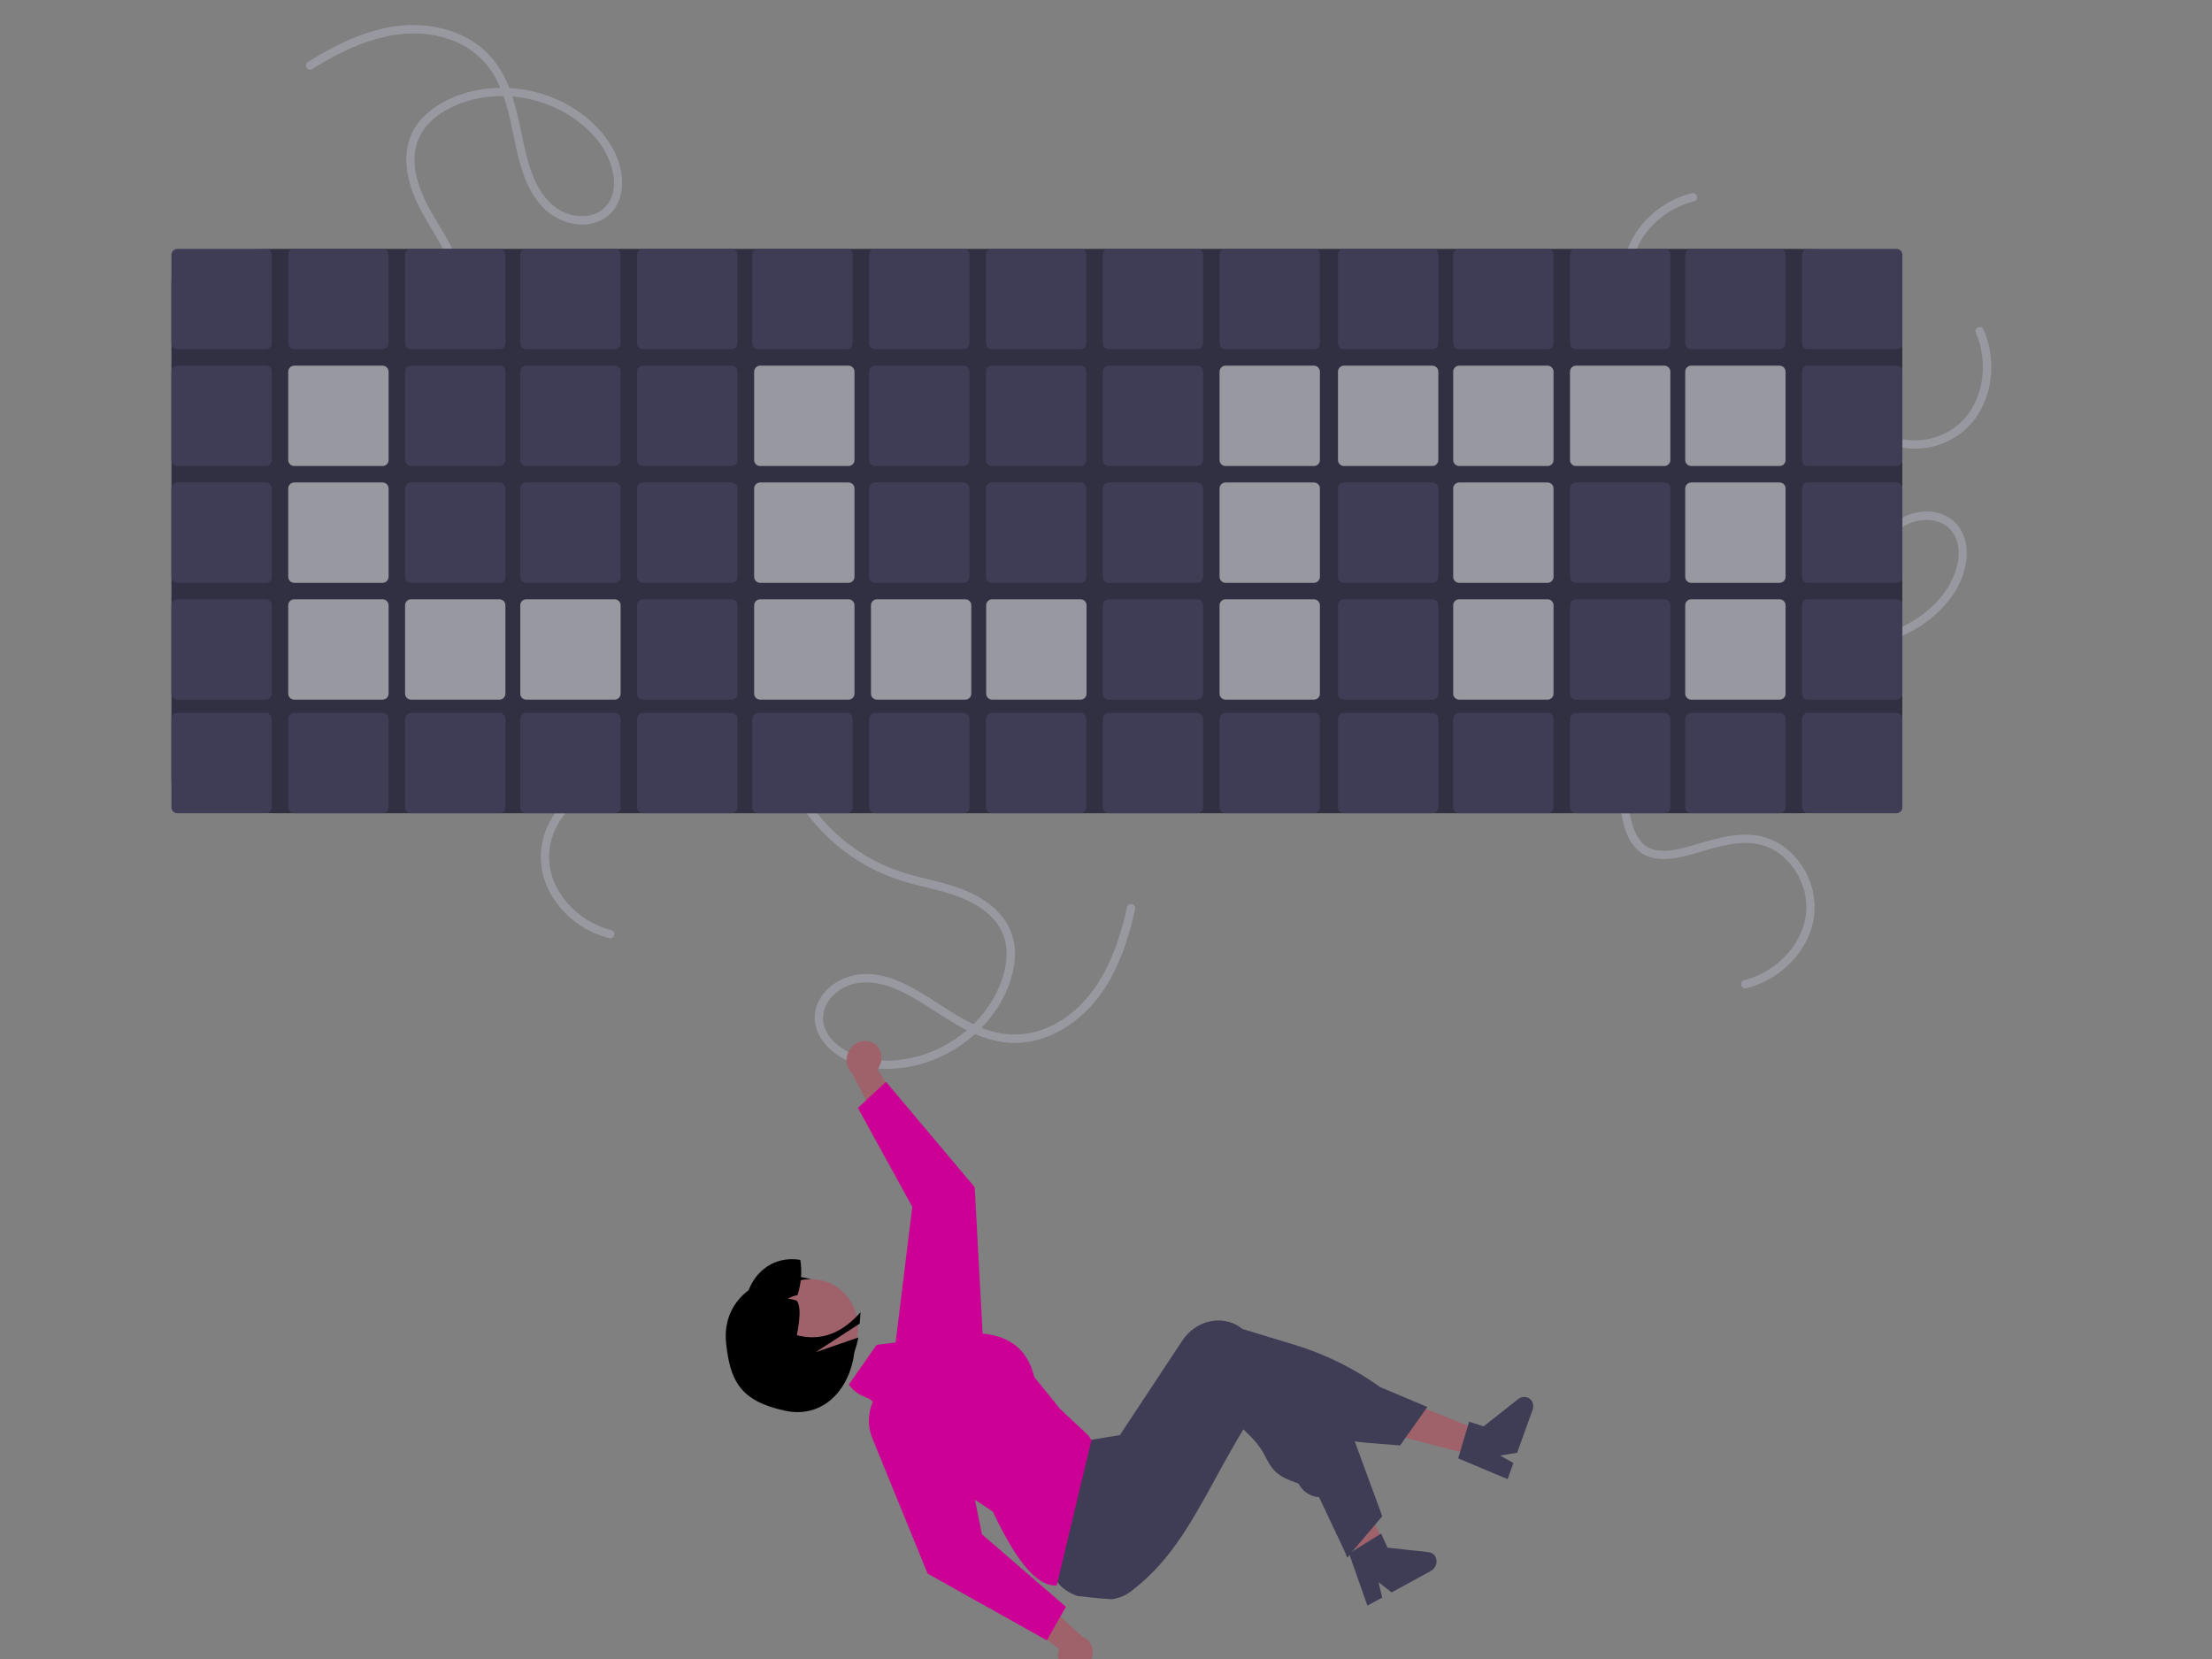 <svg width="1600" height="1200" viewBox="0 0 1600 1200" fill="none" xmlns="http://www.w3.org/2000/svg">
<rect x="0" y="0" width="1600" height="1200" fill="#808080" stroke="none"/>
<g clip-path="url(#clip0_1397_848)">
<path d="M558.475 438.191C582.625 423.461 618.598 426.073 634.507 451.625C641.668 463.125 644.254 477.648 640.198 490.706C635.482 505.873 621.709 514.98 608.608 522.445C601.497 526.498 594.115 530.227 587.427 534.971C580.502 539.884 573.851 546.342 571.962 554.946C570.259 562.695 572.72 570.468 576.406 577.265C580.558 584.619 585.53 591.48 591.227 597.715C602.824 610.775 616.833 621.475 632.484 629.226C640.281 633.048 648.414 636.14 656.78 638.464C665.665 640.961 674.71 642.846 683.583 645.394C698.393 649.655 714.085 656.582 722.636 670.135C730.942 683.304 728.698 699.522 722.972 713.254C712.4 738.611 688.907 757.695 662.475 764.467C649.794 767.715 635.814 768.377 623.159 764.643C612.118 761.386 599.759 754.051 596.229 742.353C592.291 729.298 601.802 717.501 613.563 712.916C628.573 707.069 644.864 712.988 658.207 720.339C673.386 728.7 687.087 739.59 702.885 746.858C710.534 750.515 718.716 752.929 727.124 754.01C734.593 754.829 742.147 754.29 749.423 752.417C763.874 748.768 777.036 740.391 787.334 729.724C799.723 716.901 807.999 700.684 813.785 683.96C816.719 675.307 819.152 666.492 821.073 657.56C821.906 653.803 816.103 652.265 815.265 656.048C807.841 689.548 793.904 725.195 761.445 741.538C747.857 748.57 732.098 750.156 717.381 745.973C700.291 741.059 685.669 730.169 670.795 720.844C656.651 711.977 640.46 703.386 623.218 704.65C609.074 705.686 594.389 714.711 590.305 728.876C586.366 742.537 594.351 755.23 605.299 762.796C616.785 770.736 630.98 773.539 644.755 773.057C673.407 772.056 700.767 756.999 717.861 734.157C726.768 722.255 733.165 707.588 734.067 692.638C734.638 684.593 732.943 676.55 729.173 669.42C725.363 662.399 719.578 656.686 713.1 652.107C698.383 641.701 680.369 638.416 663.267 633.985C654.473 631.822 645.901 628.838 637.665 625.073C629.725 621.326 622.175 616.802 615.126 611.567C608.142 606.355 601.702 600.451 595.905 593.945C590.137 587.721 585.169 580.8 581.116 573.344C577.628 566.615 575.77 558.79 579.483 551.731C583.508 544.077 591.323 539.256 598.554 535.019C612.84 526.649 628.636 519.516 638.908 505.993C647.896 494.166 650.023 478.622 646.411 464.399C644.634 457.213 641.392 450.47 636.889 444.595C632.386 438.72 626.718 433.837 620.24 430.254C606.865 423.034 590.963 421.482 576.212 424.683C568.894 426.272 561.893 429.071 555.496 432.964C552.197 434.975 555.167 440.19 558.469 438.177L558.475 438.191Z" fill="#9898A0"/>
<path d="M1261.44 709.062C1288.89 702.234 1312.32 674.808 1305.32 645.533C1302.17 632.356 1293.66 620.309 1281.52 614.018C1267.42 606.712 1251.26 610.111 1236.74 614.183C1228.86 616.394 1221.02 619.024 1212.94 620.447C1204.58 621.921 1195.31 622.114 1187.87 617.411C1181.16 613.176 1177.36 605.962 1175.11 598.564C1172.8 590.441 1171.41 582.082 1170.98 573.647C1169.84 556.218 1172.07 538.734 1177.56 522.152C1180.32 513.919 1183.84 505.96 1188.06 498.375C1192.53 490.3 1197.55 482.541 1201.97 474.438C1209.35 460.908 1215.45 444.877 1211.82 429.269C1208.29 414.104 1195.17 404.302 1181.38 398.725C1155.91 388.425 1125.82 391.724 1102.43 405.768C1091.21 412.506 1080.91 421.986 1074.67 433.612C1069.23 443.757 1065.76 457.703 1071.6 468.436C1078.12 480.412 1093.2 481.938 1104.73 476.793C1119.44 470.225 1126.67 454.476 1130.82 439.818C1135.54 423.144 1137.42 405.744 1143.36 389.397C1146.13 381.386 1150.16 373.868 1155.31 367.127C1159.97 361.239 1165.66 356.244 1172.11 352.384C1184.86 344.668 1200.07 341.193 1214.9 341.364C1232.73 341.563 1250.08 347.073 1266.04 354.711C1274.26 358.706 1282.24 363.169 1289.95 368.08C1293.2 370.128 1290.22 375.337 1286.94 373.274C1257.89 355.012 1222.74 339.873 1188.3 351.478C1173.75 356.202 1161.54 366.297 1154.18 379.707C1145.66 395.318 1143.13 413.373 1139.31 430.508C1135.68 446.801 1130.41 464.358 1117.39 475.735C1106.71 485.068 1089.97 489.172 1077.03 482.122C1064.54 475.323 1061.12 460.721 1063.44 447.616C1065.86 433.865 1073.84 421.797 1083.87 412.337C1104.71 392.658 1134.65 383.777 1162.92 387.67C1177.65 389.698 1192.57 395.456 1203.84 405.321C1209.97 410.569 1214.5 417.428 1216.92 425.121C1219.24 432.765 1219.24 440.895 1217.94 448.722C1215 466.505 1204.68 481.629 1195.81 496.909C1191.17 504.685 1187.27 512.88 1184.15 521.385C1181.24 529.667 1179.15 538.217 1177.92 546.911C1176.72 555.542 1176.4 564.272 1176.95 572.969C1177.32 581.447 1178.76 589.845 1181.21 597.968C1183.55 605.178 1187.81 612 1195.44 614.32C1203.71 616.836 1212.63 614.665 1220.73 612.499C1236.72 608.218 1252.9 601.995 1269.74 604.191C1284.47 606.11 1297.02 615.521 1304.6 628.087C1308.47 634.402 1310.98 641.446 1312 648.779C1313.01 656.112 1312.5 663.575 1310.5 670.702C1306.23 685.29 1296.16 697.693 1283.52 705.938C1277.24 710.026 1270.33 713.04 1263.07 714.854C1259.32 715.787 1257.7 710.01 1261.45 709.076L1261.44 709.062Z" fill="#9898A0"/>
<path d="M442.28 672.814C414.829 665.986 391.405 638.56 398.401 609.285C401.549 596.108 410.062 584.061 422.203 577.77C436.306 570.464 452.464 573.863 466.983 577.935C474.863 580.146 482.705 582.776 490.779 584.199C499.141 585.673 508.41 585.866 515.858 581.163C522.568 576.928 526.368 569.714 528.612 562.315C530.926 554.193 532.312 545.834 532.744 537.399C533.884 519.97 531.65 502.486 526.164 485.903C523.403 477.671 519.887 469.712 515.66 462.127C511.192 454.052 506.176 446.292 501.752 438.19C494.375 424.66 488.274 408.629 491.906 393.021C495.437 377.856 508.551 368.054 522.343 362.477C547.812 352.177 577.9 355.476 601.293 369.52C612.517 376.258 622.812 385.738 629.05 397.364C634.493 407.508 637.961 421.455 632.12 432.187C625.601 444.164 610.524 445.69 598.997 440.545C584.288 433.977 577.05 418.228 572.901 403.57C568.181 386.896 566.299 369.496 560.367 353.149C557.592 345.138 553.559 337.62 548.419 330.879C543.752 324.991 538.059 319.996 531.613 316.135C518.861 308.42 503.651 304.945 488.826 305.116C470.997 305.315 453.644 310.825 437.68 318.463C429.463 322.457 421.482 326.921 413.778 331.832C410.52 333.88 413.504 339.089 416.784 337.026C445.833 318.764 480.986 303.625 515.425 315.23C529.978 319.954 542.181 330.049 549.549 343.459C558.063 359.07 560.593 377.125 564.414 394.26C568.046 410.553 573.314 428.11 586.331 439.487C597.009 448.82 613.749 452.924 626.697 445.874C639.183 439.075 642.601 424.473 640.288 411.368C637.865 397.617 629.881 385.549 619.858 376.089C599.009 356.41 569.069 347.529 540.805 351.422C526.079 353.45 511.15 359.208 499.881 369.073C493.756 374.321 489.225 381.18 486.803 388.873C484.486 396.517 484.488 404.647 485.783 412.474C488.724 430.257 499.048 445.381 507.915 460.661C512.557 468.437 516.458 476.632 519.569 485.137C522.484 493.419 524.571 501.969 525.8 510.663C527.002 519.294 527.328 528.024 526.774 536.721C526.4 545.199 524.968 553.597 522.512 561.72C520.177 568.93 515.916 575.752 508.286 578.072C500.012 580.587 491.09 578.417 482.993 576.25C467 571.97 450.823 565.747 433.984 567.943C419.253 569.862 406.701 579.273 399.122 591.839C395.259 598.154 392.741 605.198 391.726 612.531C390.711 619.864 391.222 627.327 393.225 634.454C397.489 649.042 407.561 661.445 420.205 669.69C426.479 673.778 433.391 676.792 440.656 678.606C444.405 679.539 446.027 673.762 442.275 672.828L442.28 672.814Z" fill="#9898A0"/>
<path d="M1429.18 240.644C1440.48 266.578 1432.99 301.859 1405.5 314.133C1393.13 319.659 1378.39 320.24 1366.01 314.439C1351.63 307.699 1344.49 292.812 1338.88 278.815C1335.83 271.218 1333.14 263.396 1329.36 256.124C1325.44 248.593 1319.95 241.123 1311.68 238.078C1304.23 235.334 1296.2 236.712 1288.96 239.436C1281.11 242.546 1273.64 246.536 1266.68 251.329C1252.16 261.036 1239.65 273.453 1229.84 287.901C1224.99 295.103 1220.81 302.739 1217.37 310.71C1213.69 319.171 1210.58 327.875 1206.85 336.317C1200.61 350.407 1191.61 365.007 1177.01 371.629C1162.83 378.061 1147.07 373.626 1134.25 366.08C1110.57 352.147 1094.87 326.271 1091.77 299.162C1090.28 286.156 1091.53 272.217 1096.96 260.19C1101.69 249.696 1110.64 238.454 1122.71 236.553C1136.18 234.432 1146.57 245.464 1149.51 257.74C1153.26 273.407 1145.17 288.738 1136.07 300.954C1125.71 314.85 1113.06 326.938 1103.7 341.596C1099.03 348.675 1095.53 356.451 1093.31 364.633C1091.48 371.92 1090.98 379.478 1091.84 386.941C1093.49 401.755 1099.99 415.937 1109.15 427.593C1120.17 441.615 1135.1 452.026 1150.88 460.04C1159.05 464.127 1167.45 467.74 1176.04 470.862C1179.65 472.2 1181.96 466.66 1178.33 465.314C1146.16 453.389 1112.75 434.72 1100.98 400.335C1095.87 385.914 1096.45 370.086 1102.6 356.078C1109.8 339.818 1122.58 326.819 1133.85 313.355C1144.56 300.553 1155.28 285.685 1156.38 268.432C1157.29 254.279 1150.35 238.5 1136.87 232.522C1123.88 226.756 1110.21 232.935 1101.22 242.749C1091.79 253.044 1087.08 266.724 1085.68 280.435C1082.76 308.956 1093.94 338.115 1114.24 358.165C1124.82 368.613 1138.47 376.95 1153.16 379.883C1161.05 381.547 1169.25 380.965 1176.83 378.203C1184.3 375.386 1190.75 370.435 1196.17 364.642C1208.49 351.482 1214.2 334.084 1220.92 317.747C1224.27 309.33 1228.39 301.246 1233.24 293.6C1238.04 286.245 1243.55 279.383 1249.7 273.115C1255.82 266.907 1262.54 261.333 1269.78 256.477C1276.73 251.612 1284.27 247.634 1292.2 244.637C1299.35 242.1 1307.35 241.326 1313.84 245.967C1320.87 250.999 1324.58 259.398 1327.79 267.14C1334.13 282.434 1339.05 299.055 1351.04 311.077C1361.53 321.594 1376.64 325.822 1391.22 324.183C1398.59 323.403 1405.71 321.112 1412.14 317.452C1418.58 313.792 1424.19 308.843 1428.62 302.915C1437.6 290.65 1441.3 275.109 1440.15 260.059C1439.57 252.593 1437.75 245.275 1434.77 238.407C1433.22 234.865 1427.65 237.095 1429.2 240.641L1429.18 240.644Z" fill="#9898A0"/>
<path d="M1225.45 145.578C1197.96 152.24 1174.37 179.524 1181.19 208.84C1184.25 222.036 1192.7 234.134 1204.8 240.499C1218.86 247.89 1235.03 244.59 1249.58 240.605C1257.47 238.442 1265.33 235.86 1273.41 234.485C1281.78 233.062 1291.05 232.926 1298.47 237.673C1305.16 241.949 1308.91 249.186 1311.11 256.598C1313.38 264.734 1314.71 273.101 1315.09 281.539C1316.13 298.974 1313.79 316.445 1308.2 332.993C1305.39 341.209 1301.83 349.147 1297.55 356.706C1293.04 364.754 1287.97 372.483 1283.5 380.558C1276.04 394.043 1269.84 410.037 1273.38 425.667C1276.82 440.853 1289.87 450.734 1303.63 456.395C1329.04 466.849 1359.14 463.732 1382.62 449.829C1393.89 443.16 1404.24 433.742 1410.55 422.154C1416.05 412.043 1419.6 398.118 1413.83 387.35C1407.38 375.334 1392.32 373.718 1380.76 378.792C1366.01 385.271 1358.68 400.976 1354.44 415.609C1349.62 432.254 1347.63 449.642 1341.6 465.953C1338.77 473.947 1334.7 481.44 1329.52 488.15C1324.81 494.01 1319.09 498.97 1312.62 502.791C1299.82 510.429 1284.59 513.812 1269.77 513.552C1251.94 513.244 1234.62 507.629 1218.7 499.895C1210.51 495.851 1202.56 491.339 1194.88 486.381C1191.64 484.314 1194.65 479.123 1197.92 481.205C1226.86 499.643 1261.92 514.994 1296.43 503.599C1311.01 498.963 1323.27 488.942 1330.72 475.577C1339.33 460.018 1341.97 441.978 1345.89 424.867C1349.63 408.596 1355 391.072 1368.09 379.774C1378.82 370.505 1395.58 366.503 1408.49 373.632C1420.93 380.506 1424.26 395.128 1421.87 408.219C1419.36 421.955 1411.31 433.974 1401.23 443.374C1380.26 462.926 1350.27 471.626 1322.03 467.561C1307.31 465.444 1292.42 459.596 1281.21 449.662C1275.12 444.378 1270.63 437.491 1268.25 429.784C1265.98 422.126 1266.03 413.996 1267.37 406.177C1270.42 388.412 1280.84 373.351 1289.8 358.125C1294.49 350.377 1298.44 342.206 1301.6 333.72C1304.57 325.456 1306.7 316.918 1307.99 308.232C1309.24 299.609 1309.62 290.88 1309.12 282.181C1308.8 273.7 1307.41 265.294 1305.01 257.156C1302.72 249.932 1298.5 243.084 1290.88 240.719C1282.62 238.153 1273.69 240.269 1265.58 242.387C1249.56 246.57 1233.34 252.695 1216.52 250.397C1201.8 248.389 1189.3 238.902 1181.8 226.29C1177.98 219.952 1175.5 212.893 1174.53 205.554C1173.56 198.215 1174.12 190.755 1176.16 183.641C1180.52 169.078 1190.66 156.737 1203.36 148.569C1209.65 144.518 1216.58 141.547 1223.86 139.776C1227.62 138.866 1229.2 144.653 1225.44 145.564L1225.45 145.578Z" fill="#9898A0"/>
<path d="M251.28 385.814C223.829 378.986 200.405 351.56 207.401 322.285C210.549 309.108 219.062 297.061 231.203 290.77C245.306 283.464 261.464 286.863 275.983 290.935C283.863 293.146 291.705 295.776 299.779 297.199C308.141 298.673 317.41 298.866 324.858 294.163C331.568 289.928 335.368 282.714 337.612 275.315C339.926 267.193 341.312 258.834 341.744 250.399C342.884 232.97 340.65 215.486 335.164 198.903C332.403 190.671 328.887 182.712 324.66 175.127C320.192 167.052 315.176 159.292 310.752 151.19C303.375 137.66 297.274 121.629 300.906 106.021C304.437 90.856 317.551 81.054 331.343 75.477C356.812 65.177 386.9 68.476 410.293 82.52C421.517 89.258 431.812 98.738 438.05 110.364C443.493 120.508 446.961 134.455 441.12 145.187C434.601 157.164 419.524 158.69 407.997 153.545C393.288 146.977 386.05 131.228 381.901 116.57C377.181 99.895 375.299 82.496 369.367 66.149C366.592 58.138 362.559 50.62 357.419 43.879C352.752 37.991 347.059 32.996 340.613 29.136C327.861 21.42 312.651 17.945 297.826 18.116C279.997 18.315 262.644 23.825 246.68 31.463C238.463 35.458 230.482 39.921 222.778 44.832C219.52 46.88 222.504 52.089 225.784 50.026C254.833 31.764 289.986 16.625 324.425 28.23C338.978 32.954 351.181 43.049 358.549 56.459C367.063 72.07 369.593 90.125 373.414 107.26C377.046 123.553 382.314 141.11 395.331 152.487C406.009 161.82 422.749 165.924 435.697 158.874C448.183 152.075 451.601 137.473 449.288 124.368C446.865 110.617 438.881 98.549 428.858 89.089C408.009 69.41 378.069 60.529 349.805 64.422C335.079 66.45 320.15 72.208 308.881 82.073C302.756 87.321 298.225 94.18 295.803 101.873C293.486 109.517 293.488 117.647 294.783 125.474C297.724 143.257 308.048 158.381 316.915 173.661C321.557 181.437 325.458 189.632 328.569 198.137C331.484 206.419 333.571 214.969 334.8 223.663C336.002 232.294 336.328 241.024 335.774 249.721C335.4 258.199 333.968 266.597 331.512 274.72C329.177 281.93 324.916 288.752 317.286 291.072C309.012 293.587 300.09 291.417 291.993 289.25C276 284.97 259.823 278.747 242.984 280.943C228.253 282.862 215.701 292.273 208.122 304.839C204.259 311.154 201.741 318.198 200.726 325.531C199.711 332.864 200.222 340.327 202.225 347.454C206.489 362.042 216.561 374.445 229.205 382.69C235.479 386.778 242.391 389.792 249.656 391.606C253.405 392.539 255.027 386.762 251.275 385.828L251.28 385.814Z" fill="#9898A0"/>
<path d="M1301.48 588.252H198.524C178.767 588.245 159.824 585.682 145.853 581.126C131.882 576.571 124.023 570.394 124 563.951V204.301C124.023 197.858 131.882 191.682 145.853 187.126C159.824 182.57 178.767 180.008 198.524 180H1301.48C1321.23 180.008 1340.18 182.57 1354.15 187.126C1368.12 191.682 1375.98 197.858 1376 204.301V563.951C1375.98 570.394 1368.12 576.571 1354.15 581.126C1340.18 585.682 1321.23 588.245 1301.48 588.252Z" fill="#303042"/>
<path d="M950.406 252.588H886.459C885.314 252.586 884.216 252.131 883.406 251.321C882.596 250.511 882.14 249.413 882.139 248.267V184.321C882.14 183.175 882.596 182.077 883.406 181.267C884.216 180.457 885.314 180.001 886.459 180H950.406C951.551 180.001 952.65 180.457 953.46 181.267C954.27 182.077 954.725 183.175 954.727 184.321V248.267C954.725 249.413 954.27 250.511 953.46 251.321C952.65 252.131 951.551 252.586 950.406 252.588Z" fill="#3F3D56"/>
<path d="M865.911 252.588H801.964C800.819 252.586 799.721 252.131 798.911 251.321C798.101 250.511 797.645 249.413 797.644 248.267V184.321C797.645 183.175 798.101 182.077 798.911 181.267C799.721 180.457 800.819 180.001 801.964 180H865.911C867.056 180.001 868.154 180.457 868.964 181.267C869.774 182.077 870.23 183.175 870.231 184.321V248.267C870.23 249.413 869.774 250.511 868.964 251.321C868.154 252.131 867.056 252.586 865.911 252.588Z" fill="#3F3D56"/>
<path d="M865.911 337.083H801.964C800.819 337.082 799.721 336.626 798.911 335.816C798.101 335.006 797.645 333.908 797.644 332.762V268.816C797.645 267.67 798.101 266.572 798.911 265.762C799.721 264.952 800.819 264.496 801.964 264.495H865.911C867.056 264.496 868.154 264.952 868.964 265.762C869.774 266.572 870.23 267.67 870.231 268.816V332.762C870.23 333.908 869.774 335.006 868.964 335.816C868.154 336.626 867.056 337.082 865.911 337.083Z" fill="#3F3D56"/>
<path d="M950.406 337.083H886.459C885.314 337.082 884.216 336.626 883.406 335.816C882.596 335.006 882.14 333.908 882.139 332.762V268.816C882.14 267.67 882.596 266.572 883.406 265.762C884.216 264.952 885.314 264.496 886.459 264.495H950.406C951.551 264.496 952.649 264.952 953.459 265.762C954.269 266.572 954.725 267.67 954.727 268.816V332.762C954.725 333.908 954.269 335.006 953.459 335.816C952.649 336.626 951.551 337.082 950.406 337.083Z" fill="#9898A0"/>
<path d="M696.921 252.588H632.975C631.83 252.586 630.731 252.131 629.921 251.321C629.111 250.511 628.656 249.413 628.654 248.267V184.321C628.656 183.175 629.111 182.077 629.921 181.267C630.731 180.457 631.83 180.001 632.975 180H696.921C698.067 180.001 699.165 180.457 699.975 181.267C700.785 182.077 701.241 183.175 701.242 184.321V248.267C701.241 249.413 700.785 250.511 699.975 251.321C699.165 252.131 698.067 252.586 696.921 252.588Z" fill="#3F3D56"/>
<path d="M612.426 252.588H548.48C547.334 252.586 546.236 252.131 545.426 251.321C544.616 250.511 544.161 249.413 544.159 248.267V184.321C544.161 183.175 544.616 182.077 545.426 181.267C546.236 180.457 547.334 180.001 548.48 180H612.426C613.572 180.001 614.67 180.457 615.48 181.267C616.29 182.077 616.746 183.175 616.747 184.321V248.267C616.746 249.413 616.29 250.511 615.48 251.321C614.67 252.131 613.572 252.586 612.426 252.588Z" fill="#3F3D56"/>
<path d="M696.921 337.083H632.975C631.83 337.082 630.731 336.626 629.921 335.816C629.111 335.006 628.656 333.908 628.654 332.762V268.816C628.656 267.67 629.111 266.572 629.921 265.762C630.731 264.952 631.83 264.496 632.975 264.495H696.921C698.067 264.496 699.165 264.952 699.975 265.762C700.785 266.572 701.241 267.67 701.242 268.816V332.762C701.241 333.908 700.785 335.006 699.975 335.816C699.165 336.626 698.067 337.082 696.921 337.083Z" fill="#3F3D56"/>
<path d="M950.406 421.578H886.459C885.314 421.576 884.216 421.121 883.406 420.311C882.596 419.501 882.14 418.402 882.139 417.257V353.31C882.14 352.165 882.596 351.067 883.406 350.257C884.216 349.447 885.314 348.991 886.459 348.99H950.406C951.551 348.991 952.65 349.447 953.46 350.257C954.27 351.067 954.725 352.165 954.727 353.31V417.257C954.725 418.402 954.27 419.501 953.46 420.311C952.65 421.121 951.551 421.576 950.406 421.578Z" fill="#9898A0"/>
<path d="M865.911 421.578H801.964C800.819 421.576 799.721 421.121 798.911 420.311C798.101 419.501 797.645 418.402 797.644 417.257V353.31C797.645 352.165 798.101 351.067 798.911 350.257C799.721 349.447 800.819 348.991 801.964 348.99H865.911C867.056 348.991 868.154 349.447 868.964 350.257C869.774 351.067 870.23 352.165 870.231 353.31V417.257C870.23 418.402 869.774 419.501 868.964 420.311C868.154 421.121 867.056 421.576 865.911 421.578Z" fill="#3F3D56"/>
<path d="M865.911 506.072H801.964C800.819 506.071 799.721 505.615 798.911 504.805C798.101 503.995 797.645 502.897 797.644 501.751V437.805C797.645 436.66 798.101 435.561 798.911 434.751C799.721 433.941 800.819 433.486 801.964 433.484H865.911C867.056 433.486 868.154 433.941 868.964 434.751C869.774 435.561 870.23 436.66 870.231 437.805V501.751C870.23 502.897 869.774 503.995 868.964 504.805C868.154 505.615 867.056 506.071 865.911 506.072Z" fill="#3F3D56"/>
<path d="M950.406 506.072H886.459C885.314 506.071 884.216 505.615 883.406 504.805C882.596 503.995 882.14 502.897 882.139 501.751V437.805C882.14 436.66 882.596 435.561 883.406 434.751C884.216 433.941 885.314 433.486 886.459 433.484H950.406C951.551 433.486 952.649 433.941 953.459 434.751C954.269 435.561 954.725 436.66 954.727 437.805V501.751C954.725 502.897 954.269 503.995 953.459 504.805C952.649 505.615 951.551 506.071 950.406 506.072Z" fill="#9898A0"/>
<path d="M696.921 421.578H632.975C631.83 421.576 630.731 421.121 629.921 420.311C629.111 419.501 628.656 418.402 628.654 417.257V353.31C628.656 352.165 629.111 351.067 629.921 350.257C630.731 349.447 631.83 348.991 632.975 348.99H696.921C698.067 348.991 699.165 349.447 699.975 350.257C700.785 351.067 701.241 352.165 701.242 353.31V417.257C701.241 418.402 700.785 419.501 699.975 420.311C699.165 421.121 698.067 421.576 696.921 421.578Z" fill="#3F3D56"/>
<path d="M529.089 252.588H465.143C463.997 252.586 462.899 252.131 462.089 251.321C461.279 250.511 460.823 249.413 460.822 248.267V184.321C460.823 183.175 461.279 182.077 462.089 181.267C462.899 180.457 463.997 180.001 465.143 180H529.089C530.234 180.001 531.333 180.457 532.143 181.267C532.953 182.077 533.408 183.175 533.41 184.321V248.267C533.408 249.413 532.953 250.511 532.143 251.321C531.333 252.131 530.234 252.586 529.089 252.588Z" fill="#3F3D56"/>
<path d="M444.594 252.588H380.648C379.502 252.586 378.404 252.131 377.594 251.321C376.784 250.511 376.328 249.413 376.327 248.267V184.321C376.328 183.175 376.784 182.077 377.594 181.267C378.404 180.457 379.502 180.001 380.648 180H444.594C445.74 180.001 446.838 180.457 447.648 181.267C448.458 182.077 448.914 183.175 448.915 184.321V248.267C448.914 249.413 448.458 250.511 447.648 251.321C446.838 252.131 445.74 252.586 444.594 252.588Z" fill="#3F3D56"/>
<path d="M444.594 337.083H380.648C379.502 337.082 378.404 336.626 377.594 335.816C376.784 335.006 376.328 333.908 376.327 332.762V268.816C376.328 267.67 376.784 266.572 377.594 265.762C378.404 264.952 379.502 264.496 380.648 264.495H444.594C445.74 264.496 446.838 264.952 447.648 265.762C448.458 266.572 448.914 267.67 448.915 268.816V332.762C448.914 333.908 448.458 335.006 447.648 335.816C446.838 336.626 445.74 337.082 444.594 337.083Z" fill="#3F3D56"/>
<path d="M529.089 337.083H465.143C463.997 337.082 462.899 336.626 462.089 335.816C461.279 335.006 460.823 333.908 460.822 332.762V268.816C460.823 267.67 461.279 266.572 462.089 265.762C462.899 264.952 463.997 264.496 465.143 264.495H529.089C530.234 264.496 531.333 264.952 532.143 265.762C532.953 266.572 533.408 267.67 533.41 268.816V332.762C533.408 333.908 532.953 335.006 532.143 335.816C531.333 336.626 530.234 337.082 529.089 337.083Z" fill="#3F3D56"/>
<path d="M361.257 252.588H297.31C296.165 252.586 295.067 252.131 294.257 251.321C293.447 250.511 292.991 249.413 292.99 248.267V184.321C292.991 183.175 293.447 182.077 294.257 181.267C295.067 180.457 296.165 180.001 297.31 180H361.257C362.402 180.001 363.501 180.457 364.311 181.267C365.121 182.077 365.576 183.175 365.578 184.321V248.267C365.576 249.413 365.121 250.511 364.311 251.321C363.501 252.131 362.402 252.586 361.257 252.588Z" fill="#3F3D56"/>
<path d="M276.762 252.588H212.816C211.67 252.586 210.572 252.131 209.762 251.321C208.952 250.511 208.496 249.413 208.495 248.267V184.321C208.496 183.175 208.952 182.077 209.762 181.267C210.572 180.457 211.67 180.001 212.816 180H276.762C277.908 180.001 279.006 180.457 279.816 181.267C280.626 182.077 281.082 183.175 281.083 184.321V248.267C281.082 249.413 280.626 250.511 279.816 251.321C279.006 252.131 277.908 252.586 276.762 252.588Z" fill="#3F3D56"/>
<path d="M276.762 337.083H212.816C211.67 337.082 210.572 336.626 209.762 335.816C208.952 335.006 208.496 333.908 208.495 332.762V268.816C208.496 267.67 208.952 266.572 209.762 265.762C210.572 264.952 211.67 264.496 212.816 264.495H276.762C277.908 264.496 279.006 264.952 279.816 265.762C280.626 266.572 281.082 267.67 281.083 268.816V332.762C281.082 333.908 280.626 335.006 279.816 335.816C279.006 336.626 277.908 337.082 276.762 337.083Z" fill="#9898A0"/>
<path d="M361.257 337.083H297.31C296.165 337.082 295.067 336.626 294.257 335.816C293.447 335.006 292.991 333.908 292.99 332.762V268.816C292.991 267.67 293.447 266.572 294.257 265.762C295.067 264.952 296.165 264.496 297.31 264.495H361.257C362.402 264.496 363.501 264.952 364.311 265.762C365.121 266.572 365.576 267.67 365.578 268.816V332.762C365.576 333.908 365.121 335.006 364.311 335.816C363.501 336.626 362.402 337.082 361.257 337.083Z" fill="#3F3D56"/>
<path d="M529.089 421.578H465.143C463.997 421.576 462.899 421.121 462.089 420.311C461.279 419.501 460.823 418.402 460.822 417.257V353.31C460.823 352.165 461.279 351.067 462.089 350.257C462.899 349.447 463.997 348.991 465.143 348.99H529.089C530.234 348.991 531.333 349.447 532.143 350.257C532.953 351.067 533.408 352.165 533.41 353.31V417.257C533.408 418.402 532.953 419.501 532.143 420.311C531.333 421.121 530.234 421.576 529.089 421.578Z" fill="#3F3D56"/>
<path d="M444.594 421.578H380.648C379.502 421.576 378.404 421.121 377.594 420.311C376.784 419.501 376.328 418.402 376.327 417.257V353.31C376.328 352.165 376.784 351.067 377.594 350.257C378.404 349.447 379.502 348.991 380.648 348.99H444.594C445.74 348.991 446.838 349.447 447.648 350.257C448.458 351.067 448.914 352.165 448.915 353.31V417.257C448.914 418.402 448.458 419.501 447.648 420.311C446.838 421.121 445.74 421.576 444.594 421.578Z" fill="#3F3D56"/>
<g opacity="0.5">
<path d="M444.594 506.072H380.648C379.502 506.071 378.404 505.615 377.594 504.805C376.784 503.995 376.328 502.897 376.327 501.751V437.805C376.328 436.66 376.784 435.561 377.594 434.751C378.404 433.941 379.502 433.486 380.648 433.484H444.594C445.74 433.486 446.838 433.941 447.648 434.751C448.458 435.561 448.914 436.66 448.915 437.805V501.751C448.914 502.897 448.458 503.995 447.648 504.805C446.838 505.615 445.74 506.071 444.594 506.072Z" fill="white"/>
</g>
<path d="M529.089 506.072H465.143C463.997 506.071 462.899 505.615 462.089 504.805C461.279 503.995 460.823 502.897 460.822 501.751V437.805C460.823 436.66 461.279 435.561 462.089 434.751C462.899 433.941 463.997 433.486 465.143 433.484H529.089C530.234 433.486 531.333 433.941 532.143 434.751C532.953 435.561 533.408 436.66 533.41 437.805V501.751C533.408 502.897 532.953 503.995 532.143 504.805C531.333 505.615 530.234 506.071 529.089 506.072Z" fill="#3F3D56"/>
<path d="M1371.72 252.588H1307.78C1306.63 252.586 1305.53 252.131 1304.72 251.321C1303.91 250.511 1303.46 249.413 1303.46 248.267V184.321C1303.46 183.175 1303.91 182.077 1304.72 181.267C1305.53 180.457 1306.63 180.001 1307.78 180H1371.72C1372.87 180.001 1373.97 180.457 1374.78 181.267C1375.59 182.077 1376.04 183.175 1376.04 184.321V248.267C1376.04 249.413 1375.59 250.511 1374.78 251.321C1373.97 252.131 1372.87 252.586 1371.72 252.588Z" fill="#3F3D56"/>
<path d="M1287.23 252.588H1223.28C1222.14 252.586 1221.04 252.131 1220.23 251.321C1219.42 250.511 1218.96 249.413 1218.96 248.267V184.321C1218.96 183.175 1219.42 182.077 1220.23 181.267C1221.04 180.457 1222.14 180.001 1223.28 180H1287.23C1288.37 180.001 1289.47 180.457 1290.28 181.267C1291.09 182.077 1291.55 183.175 1291.55 184.321V248.267C1291.55 249.413 1291.09 250.511 1290.28 251.321C1289.47 252.131 1288.37 252.586 1287.23 252.588Z" fill="#3F3D56"/>
<path d="M1287.23 337.083H1223.28C1222.14 337.082 1221.04 336.626 1220.23 335.816C1219.42 335.006 1218.96 333.908 1218.96 332.762V268.816C1218.96 267.67 1219.42 266.572 1220.23 265.762C1221.04 264.952 1222.14 264.496 1223.28 264.495H1287.23C1288.37 264.496 1289.47 264.952 1290.28 265.762C1291.09 266.572 1291.55 267.67 1291.55 268.816V332.762C1291.55 333.908 1291.09 335.006 1290.28 335.816C1289.47 336.626 1288.37 337.082 1287.23 337.083Z" fill="#9898A0"/>
<path d="M1371.72 337.083H1307.78C1306.63 337.082 1305.53 336.626 1304.72 335.816C1303.91 335.006 1303.46 333.908 1303.46 332.762V268.816C1303.46 267.67 1303.91 266.572 1304.72 265.762C1305.53 264.952 1306.63 264.496 1307.78 264.495H1371.72C1372.87 264.496 1373.97 264.952 1374.78 265.762C1375.59 266.572 1376.04 267.67 1376.04 268.816V332.762C1376.04 333.908 1375.59 335.006 1374.78 335.816C1373.97 336.626 1372.87 337.082 1371.72 337.083Z" fill="#3F3D56"/>
<path d="M1203.89 252.588H1139.94C1138.8 252.586 1137.7 252.131 1136.89 251.321C1136.08 250.511 1135.62 249.413 1135.62 248.267V184.321C1135.62 183.175 1136.08 182.077 1136.89 181.267C1137.7 180.457 1138.8 180.001 1139.94 180H1203.89C1205.04 180.001 1206.13 180.457 1206.94 181.267C1207.75 182.077 1208.21 183.175 1208.21 184.321V248.267C1208.21 249.413 1207.75 250.511 1206.94 251.321C1206.13 252.131 1205.04 252.586 1203.89 252.588Z" fill="#3F3D56"/>
<path d="M1119.4 252.588H1055.45C1054.3 252.586 1053.2 252.131 1052.39 251.321C1051.58 250.511 1051.13 249.413 1051.13 248.267V184.321C1051.13 183.175 1051.58 182.077 1052.39 181.267C1053.2 180.457 1054.3 180.001 1055.45 180H1119.4C1120.54 180.001 1121.64 180.457 1122.45 181.267C1123.26 182.077 1123.71 183.175 1123.72 184.321V248.267C1123.71 249.413 1123.26 250.511 1122.45 251.321C1121.64 252.131 1120.54 252.586 1119.4 252.588Z" fill="#3F3D56"/>
<path d="M1119.4 337.083H1055.45C1054.3 337.082 1053.2 336.626 1052.39 335.816C1051.58 335.006 1051.13 333.908 1051.13 332.762V268.816C1051.13 267.67 1051.58 266.572 1052.39 265.762C1053.2 264.952 1054.3 264.496 1055.45 264.495H1119.4C1120.54 264.496 1121.64 264.952 1122.45 265.762C1123.26 266.572 1123.71 267.67 1123.72 268.816V332.762C1123.71 333.908 1123.26 335.006 1122.45 335.816C1121.64 336.626 1120.54 337.082 1119.4 337.083Z" fill="#9898A0"/>
<path d="M1203.89 337.083H1139.94C1138.8 337.082 1137.7 336.626 1136.89 335.816C1136.08 335.006 1135.62 333.908 1135.62 332.762V268.816C1135.62 267.67 1136.08 266.572 1136.89 265.762C1137.7 264.952 1138.8 264.496 1139.94 264.495H1203.89C1205.04 264.496 1206.13 264.952 1206.94 265.762C1207.75 266.572 1208.21 267.67 1208.21 268.816V332.762C1208.21 333.908 1207.75 335.006 1206.94 335.816C1206.13 336.626 1205.04 337.082 1203.89 337.083Z" fill="#9898A0"/>
<path d="M1371.72 421.578H1307.78C1306.63 421.576 1305.53 421.121 1304.72 420.311C1303.91 419.501 1303.46 418.402 1303.46 417.257V353.31C1303.46 352.165 1303.91 351.067 1304.72 350.257C1305.53 349.447 1306.63 348.991 1307.78 348.99H1371.72C1372.87 348.991 1373.97 349.447 1374.78 350.257C1375.59 351.067 1376.04 352.165 1376.04 353.31V417.257C1376.04 418.402 1375.59 419.501 1374.78 420.311C1373.97 421.121 1372.87 421.576 1371.72 421.578Z" fill="#3F3D56"/>
<path d="M1287.23 421.578H1223.28C1222.14 421.576 1221.04 421.121 1220.23 420.311C1219.42 419.501 1218.96 418.402 1218.96 417.257V353.31C1218.96 352.165 1219.42 351.067 1220.23 350.257C1221.04 349.447 1222.14 348.991 1223.28 348.99H1287.23C1288.37 348.991 1289.47 349.447 1290.28 350.257C1291.09 351.067 1291.55 352.165 1291.55 353.31V417.257C1291.55 418.402 1291.09 419.501 1290.28 420.311C1289.47 421.121 1288.37 421.576 1287.23 421.578Z" fill="#9898A0"/>
<path d="M1287.23 506.072H1223.28C1222.14 506.071 1221.04 505.615 1220.23 504.805C1219.42 503.995 1218.96 502.897 1218.96 501.751V437.805C1218.96 436.66 1219.42 435.561 1220.23 434.751C1221.04 433.941 1222.14 433.486 1223.28 433.484H1287.23C1288.37 433.486 1289.47 433.941 1290.28 434.751C1291.09 435.561 1291.55 436.66 1291.55 437.805V501.751C1291.55 502.897 1291.09 503.995 1290.28 504.805C1289.47 505.615 1288.37 506.071 1287.23 506.072Z" fill="#9898A0"/>
<path d="M1371.72 506.072H1307.78C1306.63 506.071 1305.53 505.615 1304.72 504.805C1303.91 503.995 1303.46 502.897 1303.46 501.751V437.805C1303.46 436.66 1303.91 435.561 1304.72 434.751C1305.53 433.941 1306.63 433.486 1307.78 433.484H1371.72C1372.87 433.486 1373.97 433.941 1374.78 434.751C1375.59 435.561 1376.04 436.66 1376.04 437.805V501.751C1376.04 502.897 1375.59 503.995 1374.78 504.805C1373.97 505.615 1372.87 506.071 1371.72 506.072Z" fill="#3F3D56"/>
<path d="M1203.89 421.578H1139.94C1138.8 421.576 1137.7 421.121 1136.89 420.311C1136.08 419.501 1135.62 418.402 1135.62 417.257V353.31C1135.62 352.165 1136.08 351.067 1136.89 350.257C1137.7 349.447 1138.8 348.991 1139.94 348.99H1203.89C1205.04 348.991 1206.13 349.447 1206.94 350.257C1207.75 351.067 1208.21 352.165 1208.21 353.31V417.257C1208.21 418.402 1207.75 419.501 1206.94 420.311C1206.13 421.121 1205.04 421.576 1203.89 421.578Z" fill="#3F3D56"/>
<path d="M1119.4 421.578H1055.45C1054.3 421.576 1053.2 421.121 1052.39 420.311C1051.58 419.501 1051.13 418.402 1051.13 417.257V353.31C1051.13 352.165 1051.58 351.067 1052.39 350.257C1053.2 349.447 1054.3 348.991 1055.45 348.99H1119.4C1120.54 348.991 1121.64 349.447 1122.45 350.257C1123.26 351.067 1123.71 352.165 1123.72 353.31V417.257C1123.71 418.402 1123.26 419.501 1122.45 420.311C1121.64 421.121 1120.54 421.576 1119.4 421.578Z" fill="#9898A0"/>
<path d="M1119.4 506.072H1055.45C1054.3 506.071 1053.2 505.615 1052.39 504.805C1051.58 503.995 1051.13 502.897 1051.13 501.751V437.805C1051.13 436.66 1051.58 435.561 1052.39 434.751C1053.2 433.941 1054.3 433.486 1055.45 433.484H1119.4C1120.54 433.486 1121.64 433.941 1122.45 434.751C1123.26 435.561 1123.71 436.66 1123.72 437.805V501.751C1123.71 502.897 1123.26 503.995 1122.45 504.805C1121.64 505.615 1120.54 506.071 1119.4 506.072Z" fill="#9898A0"/>
<path d="M1203.89 506.072H1139.94C1138.8 506.071 1137.7 505.615 1136.89 504.805C1136.08 503.995 1135.62 502.897 1135.62 501.751V437.805C1135.62 436.66 1136.08 435.561 1136.89 434.751C1137.7 433.941 1138.8 433.486 1139.94 433.484H1203.89C1205.04 433.486 1206.13 433.941 1206.94 434.751C1207.75 435.561 1208.21 436.66 1208.21 437.805V501.751C1208.21 502.897 1207.75 503.995 1206.94 504.805C1206.13 505.615 1205.04 506.071 1203.89 506.072Z" fill="#3F3D56"/>
<path d="M1036.06 252.588H972.112C970.966 252.586 969.868 252.131 969.058 251.321C968.248 250.511 967.792 249.413 967.791 248.267V184.321C967.792 183.175 968.248 182.077 969.058 181.267C969.868 180.457 970.966 180.001 972.112 180H1036.06C1037.2 180.001 1038.3 180.457 1039.11 181.267C1039.92 182.077 1040.38 183.175 1040.38 184.321V248.267C1040.38 249.413 1039.92 250.511 1039.11 251.321C1038.3 252.131 1037.2 252.586 1036.06 252.588Z" fill="#3F3D56"/>
<path d="M950.406 588.252H886.459C885.314 588.251 884.216 587.795 883.406 586.985C882.596 586.175 882.14 585.077 882.139 583.932V519.985C882.14 518.84 882.596 517.742 883.406 516.932C884.216 516.122 885.314 515.666 886.459 515.665H950.406C951.551 515.666 952.65 516.122 953.46 516.932C954.27 517.742 954.725 518.84 954.727 519.985V583.932C954.725 585.077 954.27 586.175 953.46 586.985C952.65 587.795 951.551 588.251 950.406 588.252Z" fill="#3F3D56"/>
<path d="M865.911 588.252H801.964C800.819 588.251 799.721 587.795 798.911 586.985C798.101 586.175 797.645 585.077 797.644 583.932V519.985C797.645 518.84 798.101 517.742 798.911 516.932C799.721 516.122 800.819 515.666 801.964 515.665H865.911C867.056 515.666 868.154 516.122 868.964 516.932C869.774 517.742 870.23 518.84 870.231 519.985V583.932C870.23 585.077 869.774 586.175 868.964 586.985C868.154 587.795 867.056 588.251 865.911 588.252Z" fill="#3F3D56"/>
<path d="M781.416 252.588H717.47C716.324 252.586 715.226 252.131 714.416 251.321C713.606 250.511 713.15 249.413 713.149 248.267V184.321C713.15 183.175 713.606 182.077 714.416 181.267C715.226 180.457 716.324 180.001 717.47 180H781.416C782.562 180.001 783.66 180.457 784.47 181.267C785.28 182.077 785.735 183.175 785.737 184.321V248.267C785.735 249.413 785.28 250.511 784.47 251.321C783.66 252.131 782.562 252.586 781.416 252.588Z" fill="#3F3D56"/>
<path d="M781.416 337.083H717.47C716.324 337.082 715.226 336.626 714.416 335.816C713.606 335.006 713.15 333.908 713.149 332.762V268.816C713.15 267.67 713.606 266.572 714.416 265.762C715.226 264.952 716.324 264.496 717.47 264.495H781.416C782.562 264.496 783.66 264.952 784.47 265.762C785.28 266.572 785.735 267.67 785.737 268.816V332.762C785.735 333.908 785.28 335.006 784.47 335.816C783.66 336.626 782.562 337.082 781.416 337.083Z" fill="#3F3D56"/>
<path d="M781.416 421.578H717.47C716.324 421.576 715.226 421.121 714.416 420.311C713.606 419.501 713.15 418.402 713.149 417.257V353.31C713.15 352.165 713.606 351.067 714.416 350.257C715.226 349.447 716.324 348.991 717.47 348.99H781.416C782.562 348.991 783.66 349.447 784.47 350.257C785.28 351.067 785.735 352.165 785.737 353.31V417.257C785.735 418.402 785.28 419.501 784.47 420.311C783.66 421.121 782.562 421.576 781.416 421.578Z" fill="#3F3D56"/>
<path d="M781.416 588.252H717.47C716.324 588.251 715.226 587.795 714.416 586.985C713.606 586.175 713.15 585.077 713.149 583.932V519.985C713.15 518.84 713.606 517.742 714.416 516.932C715.226 516.122 716.324 515.666 717.47 515.665H781.416C782.562 515.666 783.66 516.122 784.47 516.932C785.28 517.742 785.735 518.84 785.737 519.985V583.932C785.735 585.077 785.28 586.175 784.47 586.985C783.66 587.795 782.562 588.251 781.416 588.252Z" fill="#3F3D56"/>
<path d="M696.921 588.252H632.975C631.83 588.251 630.731 587.795 629.921 586.985C629.111 586.175 628.656 585.077 628.654 583.932V519.985C628.656 518.84 629.111 517.742 629.921 516.932C630.731 516.122 631.83 515.666 632.975 515.665H696.921C698.067 515.666 699.165 516.122 699.975 516.932C700.785 517.742 701.241 518.84 701.242 519.985V583.932C701.241 585.077 700.785 586.175 699.975 586.985C699.165 587.795 698.067 588.251 696.921 588.252Z" fill="#3F3D56"/>
<path d="M612.426 588.252H548.48C547.334 588.251 546.236 587.795 545.426 586.985C544.616 586.175 544.161 585.077 544.159 583.932V519.985C544.161 518.84 544.616 517.742 545.426 516.932C546.236 516.122 547.334 515.666 548.48 515.665H612.426C613.572 515.666 614.67 516.122 615.48 516.932C616.29 517.742 616.746 518.84 616.747 519.985V583.932C616.746 585.077 616.29 586.175 615.48 586.985C614.67 587.795 613.572 588.251 612.426 588.252Z" fill="#3F3D56"/>
<path d="M529.089 588.252H465.143C463.997 588.251 462.899 587.795 462.089 586.985C461.279 586.175 460.823 585.077 460.822 583.932V519.985C460.823 518.84 461.279 517.742 462.089 516.932C462.899 516.122 463.997 515.666 465.143 515.665H529.089C530.234 515.666 531.333 516.122 532.143 516.932C532.953 517.742 533.408 518.84 533.41 519.985V583.932C533.408 585.077 532.953 586.175 532.143 586.985C531.333 587.795 530.234 588.251 529.089 588.252Z" fill="#3F3D56"/>
<path d="M444.594 588.252H380.648C379.502 588.251 378.404 587.795 377.594 586.985C376.784 586.175 376.328 585.077 376.327 583.932V519.985C376.328 518.84 376.784 517.742 377.594 516.932C378.404 516.122 379.502 515.666 380.648 515.665H444.594C445.74 515.666 446.838 516.122 447.648 516.932C448.458 517.742 448.914 518.84 448.915 519.985V583.932C448.914 585.077 448.458 586.175 447.648 586.985C446.838 587.795 445.74 588.251 444.594 588.252Z" fill="#3F3D56"/>
<path d="M361.257 588.252H297.31C296.165 588.251 295.067 587.795 294.257 586.985C293.447 586.175 292.991 585.077 292.99 583.932V519.985C292.991 518.84 293.447 517.742 294.257 516.932C295.067 516.122 296.165 515.666 297.31 515.665H361.257C362.402 515.666 363.501 516.122 364.311 516.932C365.121 517.742 365.576 518.84 365.578 519.985V583.932C365.576 585.077 365.121 586.175 364.311 586.985C363.501 587.795 362.402 588.251 361.257 588.252Z" fill="#3F3D56"/>
<path d="M276.762 588.252H212.816C211.67 588.251 210.572 587.795 209.762 586.985C208.952 586.175 208.496 585.077 208.495 583.932V519.985C208.496 518.84 208.952 517.742 209.762 516.932C210.572 516.122 211.67 515.666 212.816 515.665H276.762C277.908 515.666 279.006 516.122 279.816 516.932C280.626 517.742 281.082 518.84 281.083 519.985V583.932C281.082 585.077 280.626 586.175 279.816 586.985C279.006 587.795 277.908 588.251 276.762 588.252Z" fill="#3F3D56"/>
<path d="M1371.72 588.252H1307.78C1306.63 588.251 1305.53 587.795 1304.72 586.985C1303.91 586.175 1303.46 585.077 1303.46 583.932V519.985C1303.46 518.84 1303.91 517.742 1304.72 516.932C1305.53 516.122 1306.63 515.666 1307.78 515.665H1371.72C1372.87 515.666 1373.97 516.122 1374.78 516.932C1375.59 517.742 1376.04 518.84 1376.04 519.985V583.932C1376.04 585.077 1375.59 586.175 1374.78 586.985C1373.97 587.795 1372.87 588.251 1371.72 588.252Z" fill="#3F3D56"/>
<path d="M1287.23 588.252H1223.28C1222.14 588.251 1221.04 587.795 1220.23 586.985C1219.42 586.175 1218.96 585.077 1218.96 583.932V519.985C1218.96 518.84 1219.42 517.742 1220.23 516.932C1221.04 516.122 1222.14 515.666 1223.28 515.665H1287.23C1288.37 515.666 1289.47 516.122 1290.28 516.932C1291.09 517.742 1291.55 518.84 1291.55 519.985V583.932C1291.55 585.077 1291.09 586.175 1290.28 586.985C1289.47 587.795 1288.37 588.251 1287.23 588.252Z" fill="#3F3D56"/>
<path d="M1203.89 588.252H1139.94C1138.8 588.251 1137.7 587.795 1136.89 586.985C1136.08 586.175 1135.62 585.077 1135.62 583.932V519.985C1135.62 518.84 1136.08 517.742 1136.89 516.932C1137.7 516.122 1138.8 515.666 1139.94 515.665H1203.89C1205.04 515.666 1206.13 516.122 1206.94 516.932C1207.75 517.742 1208.21 518.84 1208.21 519.985V583.932C1208.21 585.077 1207.75 586.175 1206.94 586.985C1206.13 587.795 1205.04 588.251 1203.89 588.252Z" fill="#3F3D56"/>
<path d="M1119.4 588.252H1055.45C1054.3 588.251 1053.2 587.795 1052.39 586.985C1051.58 586.175 1051.13 585.077 1051.13 583.932V519.985C1051.13 518.84 1051.58 517.742 1052.39 516.932C1053.2 516.122 1054.3 515.666 1055.45 515.665H1119.4C1120.54 515.666 1121.64 516.122 1122.45 516.932C1123.26 517.742 1123.71 518.84 1123.72 519.985V583.932C1123.71 585.077 1123.26 586.175 1122.45 586.985C1121.64 587.795 1120.54 588.251 1119.4 588.252Z" fill="#3F3D56"/>
<path d="M1036.06 588.252H972.112C970.966 588.251 969.868 587.795 969.058 586.985C968.248 586.175 967.792 585.077 967.791 583.932V519.985C967.792 518.84 968.248 517.742 969.058 516.932C969.868 516.122 970.966 515.666 972.112 515.665H1036.06C1037.2 515.666 1038.3 516.122 1039.11 516.932C1039.92 517.742 1040.38 518.84 1040.38 519.985V583.932C1040.38 585.077 1039.92 586.175 1039.11 586.985C1038.3 587.795 1037.2 588.251 1036.06 588.252Z" fill="#3F3D56"/>
<path d="M1036.06 337.083H972.112C970.966 337.082 969.868 336.626 969.058 335.816C968.248 335.006 967.792 333.908 967.791 332.762V268.816C967.792 267.67 968.248 266.572 969.058 265.762C969.868 264.952 970.966 264.496 972.112 264.495H1036.06C1037.2 264.496 1038.3 264.952 1039.11 265.762C1039.92 266.572 1040.38 267.67 1040.38 268.816V332.762C1040.38 333.908 1039.92 335.006 1039.11 335.816C1038.3 336.626 1037.2 337.082 1036.06 337.083Z" fill="#9898A0"/>
<path d="M1036.06 421.578H972.112C970.966 421.576 969.868 421.121 969.058 420.311C968.248 419.501 967.792 418.402 967.791 417.257V353.31C967.792 352.165 968.248 351.067 969.058 350.257C969.868 349.447 970.966 348.991 972.112 348.99H1036.06C1037.2 348.991 1038.3 349.447 1039.11 350.257C1039.92 351.067 1040.38 352.165 1040.38 353.31V417.257C1040.38 418.402 1039.92 419.501 1039.11 420.311C1038.3 421.121 1037.2 421.576 1036.06 421.578Z" fill="#3F3D56"/>
<path d="M1036.06 506.072H972.112C970.966 506.071 969.868 505.615 969.058 504.805C968.248 503.995 967.792 502.897 967.791 501.751V437.805C967.792 436.66 968.248 435.561 969.058 434.751C969.868 433.941 970.966 433.486 972.112 433.484H1036.06C1037.2 433.486 1038.3 433.941 1039.11 434.751C1039.92 435.561 1040.38 436.66 1040.38 437.805V501.751C1040.38 502.897 1039.92 503.995 1039.11 504.805C1038.3 505.615 1037.2 506.071 1036.06 506.072Z" fill="#3F3D56"/>
<path d="M361.257 421.578H297.31C296.165 421.576 295.067 421.121 294.257 420.311C293.447 419.501 292.991 418.402 292.99 417.257V353.31C292.991 352.165 293.447 351.067 294.257 350.257C295.067 349.447 296.165 348.991 297.31 348.99H361.257C362.402 348.991 363.501 349.447 364.311 350.257C365.121 351.067 365.576 352.165 365.578 353.31V417.257C365.576 418.402 365.121 419.501 364.311 420.311C363.501 421.121 362.402 421.576 361.257 421.578Z" fill="#3F3D56"/>
<path d="M276.762 421.578H212.816C211.67 421.576 210.572 421.121 209.762 420.311C208.952 419.501 208.496 418.402 208.495 417.257V353.31C208.496 352.165 208.952 351.067 209.762 350.257C210.572 349.447 211.67 348.991 212.816 348.99H276.762C277.908 348.991 279.006 349.447 279.816 350.257C280.626 351.067 281.082 352.165 281.083 353.31V417.257C281.082 418.402 280.626 419.501 279.816 420.311C279.006 421.121 277.908 421.576 276.762 421.578Z" fill="#9898A0"/>
<path d="M276.762 506.072H212.816C211.67 506.071 210.572 505.615 209.762 504.805C208.952 503.995 208.496 502.897 208.495 501.751V437.805C208.496 436.66 208.952 435.561 209.762 434.751C210.572 433.941 211.67 433.486 212.816 433.484H276.762C277.908 433.486 279.006 433.941 279.816 434.751C280.626 435.561 281.082 436.66 281.083 437.805V501.751C281.082 502.897 280.626 503.995 279.816 504.805C279.006 505.615 277.908 506.071 276.762 506.072Z" fill="#9898A0"/>
<path d="M192.267 252.588H128.321C127.175 252.586 126.077 252.131 125.267 251.321C124.457 250.511 124.001 249.413 124 248.267V184.321C124.001 183.175 124.457 182.077 125.267 181.267C126.077 180.457 127.175 180.001 128.321 180H192.267C193.413 180.001 194.511 180.457 195.321 181.267C196.131 182.077 196.586 183.175 196.588 184.321V248.267C196.586 249.413 196.131 250.511 195.321 251.321C194.511 252.131 193.413 252.586 192.267 252.588Z" fill="#3F3D56"/>
<path d="M192.267 337.083H128.321C127.175 337.082 126.077 336.626 125.267 335.816C124.457 335.006 124.001 333.908 124 332.762V268.816C124.001 267.67 124.457 266.572 125.267 265.762C126.077 264.952 127.175 264.496 128.321 264.495H192.267C193.413 264.496 194.511 264.952 195.321 265.762C196.131 266.572 196.586 267.67 196.588 268.816V332.762C196.586 333.908 196.131 335.006 195.321 335.816C194.511 336.626 193.413 337.082 192.267 337.083Z" fill="#3F3D56"/>
<path d="M192.267 588.252H128.321C127.175 588.251 126.077 587.795 125.267 586.985C124.457 586.175 124.001 585.077 124 583.932V519.985C124.001 518.84 124.457 517.742 125.267 516.932C126.077 516.122 127.175 515.666 128.321 515.665H192.267C193.413 515.666 194.511 516.122 195.321 516.932C196.131 517.742 196.586 518.84 196.588 519.985V583.932C196.586 585.077 196.131 586.175 195.321 586.985C194.511 587.795 193.413 588.251 192.267 588.252Z" fill="#3F3D56"/>
<path d="M192.267 421.578H128.321C127.175 421.576 126.077 421.121 125.267 420.311C124.457 419.501 124.001 418.402 124 417.257V353.31C124.001 352.165 124.457 351.067 125.267 350.257C126.077 349.447 127.175 348.991 128.321 348.99H192.267C193.413 348.991 194.511 349.447 195.321 350.257C196.131 351.067 196.586 352.165 196.588 353.31V417.257C196.586 418.402 196.131 419.501 195.321 420.311C194.511 421.121 193.413 421.576 192.267 421.578Z" fill="#3F3D56"/>
<path d="M192.267 506.072H128.321C127.175 506.071 126.077 505.615 125.267 504.805C124.457 503.995 124.001 502.897 124 501.751V437.805C124.001 436.66 124.457 435.561 125.267 434.751C126.077 433.941 127.175 433.486 128.321 433.484H192.267C193.413 433.486 194.511 433.941 195.321 434.751C196.131 435.561 196.586 436.66 196.588 437.805V501.751C196.586 502.897 196.131 503.995 195.321 504.805C194.511 505.615 193.413 506.071 192.267 506.072Z" fill="#3F3D56"/>
<g opacity="0.5">
<path d="M361.257 506.072H297.31C296.165 506.071 295.067 505.615 294.257 504.805C293.447 503.995 292.991 502.897 292.99 501.751V437.805C292.991 436.66 293.447 435.561 294.257 434.751C295.067 433.941 296.165 433.486 297.31 433.484H361.257C362.402 433.486 363.501 433.941 364.311 434.751C365.121 435.561 365.576 436.66 365.578 437.805V501.751C365.576 502.897 365.121 503.995 364.311 504.805C363.501 505.615 362.402 506.071 361.257 506.072Z" fill="white"/>
</g>
<path d="M613.762 337.083H549.816C548.67 337.082 547.572 336.626 546.762 335.816C545.952 335.006 545.496 333.908 545.495 332.762V268.816C545.496 267.67 545.952 266.572 546.762 265.762C547.572 264.952 548.67 264.496 549.816 264.495H613.762C614.908 264.496 616.006 264.952 616.816 265.762C617.626 266.572 618.082 267.67 618.083 268.816V332.762C618.082 333.908 617.626 335.006 616.816 335.816C616.006 336.626 614.908 337.082 613.762 337.083Z" fill="#9898A0"/>
<g opacity="0.5">
<path d="M781.594 506.072H717.648C716.502 506.071 715.404 505.615 714.594 504.805C713.784 503.995 713.328 502.897 713.327 501.751V437.805C713.328 436.66 713.784 435.561 714.594 434.751C715.404 433.941 716.502 433.486 717.648 433.484H781.594C782.74 433.486 783.838 433.941 784.648 434.751C785.458 435.561 785.914 436.66 785.915 437.805V501.751C785.914 502.897 785.458 503.995 784.648 504.805C783.838 505.615 782.74 506.071 781.594 506.072Z" fill="white"/>
</g>
<path d="M613.762 421.578H549.816C548.67 421.576 547.572 421.121 546.762 420.311C545.952 419.501 545.496 418.402 545.495 417.257V353.31C545.496 352.165 545.952 351.067 546.762 350.257C547.572 349.447 548.67 348.991 549.816 348.99H613.762C614.908 348.991 616.006 349.447 616.816 350.257C617.626 351.067 618.082 352.165 618.083 353.31V417.257C618.082 418.402 617.626 419.501 616.816 420.311C616.006 421.121 614.908 421.576 613.762 421.578Z" fill="#9898A0"/>
<path d="M613.762 506.072H549.816C548.67 506.071 547.572 505.615 546.762 504.805C545.952 503.995 545.496 502.897 545.495 501.751V437.805C545.496 436.66 545.952 435.561 546.762 434.751C547.572 433.941 548.67 433.486 549.816 433.484H613.762C614.908 433.486 616.006 433.941 616.816 434.751C617.626 435.561 618.082 436.66 618.083 437.805V501.751C618.082 502.897 617.626 503.995 616.816 504.805C616.006 505.615 614.908 506.071 613.762 506.072Z" fill="#9898A0"/>
<g opacity="0.5">
<path d="M698.257 506.072H634.31C633.165 506.071 632.067 505.615 631.257 504.805C630.447 503.995 629.991 502.897 629.99 501.751V437.805C629.991 436.66 630.447 435.561 631.257 434.751C632.067 433.941 633.165 433.486 634.31 433.484H698.257C699.402 433.486 700.501 433.941 701.311 434.751C702.121 435.561 702.576 436.66 702.578 437.805V501.751C702.576 502.897 702.121 503.995 701.311 504.805C700.501 505.615 699.402 506.071 698.257 506.072Z" fill="white"/>
</g>
<path d="M1067.28 1053.16L1072.52 1035.68L1010.32 1010.58L1002.58 1036.38L1067.28 1053.16Z" fill="#9F616A"/>
<path d="M987.981 1130.95C989.276 1130.5 990.562 1130.03 991.857 1129.56C994.437 1128.63 997.017 1127.66 999.58 1126.67C1000.87 1126.18 1002.16 1125.67 1003.44 1125.17L1003.46 1125.19L1003.52 1125.14L1003.54 1125.13L1005.07 1123.99L1001.92 1117.58L1000.48 1114.63L998.426 1110.45L994.677 1102.81L974.938 1062.55L953.526 1078.61L955.655 1081.83L955.647 1081.84L956.702 1083.43L976.348 1113.27L980.367 1119.37L980.487 1119.55L982.88 1123.21L984.958 1126.36L987.283 1129.89L987.981 1130.95Z" fill="#9F616A"/>
<path d="M779.172 1154.36C782.084 1154.73 785.012 1155.07 787.931 1155.38C793.361 1155.96 798.796 1156.44 804.236 1156.8C804.244 1156.81 804.252 1156.8 804.268 1156.8C806.778 1156.42 809.258 1155.74 811.66 1154.77C811.773 1154.74 811.877 1154.69 811.981 1154.65C813.736 1153.93 815.413 1152.99 816.977 1151.85C817.533 1151.44 818.097 1151.01 818.654 1150.6C820.64 1149.08 822.552 1147.53 824.415 1145.96C827.719 1143.14 830.85 1140.23 833.807 1137.22C834.052 1136.98 834.288 1136.73 834.525 1136.49C846.633 1124 856.155 1109.83 865.253 1094.28C869.753 1086.61 874.144 1078.59 878.69 1070.3C880.169 1067.58 881.664 1064.86 883.182 1062.11C883.298 1061.91 883.413 1061.68 883.537 1061.47C885.702 1057.54 887.924 1053.57 890.224 1049.52C893.118 1044.42 896.155 1039.2 899.383 1033.84L905.055 1039.49C909.401 1043.86 913.021 1048.95 915.79 1054.58C919.372 1061.3 922.206 1066.61 933.733 1071.03L939.307 1073.18C940.69 1075.88 942.683 1078.16 945.131 1079.85C947.579 1081.54 950.414 1082.58 953.416 1082.89L954.133 1082.96L973.402 1123.8L974.652 1126.44L980.483 1119.55L987.665 1111.09L999.822 1096.72L979.917 1042.56L978.97 1039.97L978.878 1039.89L905.102 977.765C904.444 977.226 903.754 976.707 903.041 976.233C899.836 974.034 896.19 972.555 892.318 971.884C888.445 971.212 884.422 971.361 880.484 972.322C876.696 973.229 873.062 974.898 869.794 977.231C866.525 979.564 863.687 982.514 861.444 985.911L856.267 993.743L845.687 1009.74L838.24 1021.02L838.092 1021.24L816.115 1054.48L806.353 1049.56L805.882 1049.84L790.969 1058.78L739.388 1089.69L739.261 1089.77L735.868 1091.81L736.079 1092.6C736.143 1092.83 736.207 1093.07 736.278 1093.3C738.468 1100.26 741.356 1106.91 744.897 1113.16C750.61 1123.44 756.909 1133.33 763.764 1142.79C764.061 1143.2 764.332 1143.57 764.578 1143.9L764.646 1144.01C764.765 1144.17 764.841 1144.27 764.858 1144.3C767.794 1148.7 773.017 1152.12 779.172 1154.36Z" fill="#3F3D56"/>
<path d="M751.085 1132.53C750.669 1131.91 750.275 1131.25 749.906 1130.6C747.167 1125.57 744.71 1120.36 742.545 1115.01C740.055 1108.94 737.624 1102.16 735.234 1094.54C734.074 1090.85 732.914 1086.96 731.754 1082.87C731.172 1080.82 730.594 1078.71 730.02 1076.55C729.988 1076.45 729.961 1076.36 729.938 1076.26L729.765 1075.64L771.708 1036.93L777.562 1040.62L787.991 1042.42L788.093 1042.8C788.092 1042.78 788.1 1042.79 788.093 1042.8L786.951 1042.09L788.869 1041.56L810.037 1038.04L810.091 1037.96L827.582 1011.49L845.609 984.218L855.295 969.569C857.537 966.172 860.375 963.221 863.644 960.888C866.913 958.555 870.547 956.886 874.335 955.98C878.273 955.02 882.296 954.872 886.169 955.544C890.041 956.215 893.686 957.693 896.892 959.891C897.547 960.33 898.195 960.811 898.812 961.313L936.123 972.653C958.441 979.431 979.382 989.757 998.241 1003.28L1032.44 1017.71L1031.44 1019.11L1016.61 1040.02L1012.69 1045.54L988.244 1043.57C985.458 1043.35 982.677 1043.01 979.924 1042.56C975.416 1041.83 970.979 1040.8 966.641 1039.47L893.483 1017.1C892.174 1019.26 890.867 1021.38 889.562 1023.47C883.555 1033.16 877.607 1042.31 871.718 1050.91C852.582 1078.87 833.977 1101.26 815.048 1119.09C809.737 1124.1 804.391 1128.75 799.01 1133.05C797.042 1134.63 795.067 1136.16 793.085 1137.64C792.625 1137.99 792.172 1138.34 791.71 1138.67C787.577 1141.71 782.853 1143.68 777.972 1144.4C773.091 1145.12 768.208 1144.56 763.771 1142.79C758.592 1140.77 754.191 1137.21 751.085 1132.53Z" fill="#3F3D56"/>
<path d="M1056.1 1050.27L1061.77 1031.34L1062.65 1028.37L1073.12 1031.71L1098.07 1012.05C1099.3 1011.08 1100.77 1010.52 1102.27 1010.45C1103.76 1010.38 1105.2 1010.81 1106.37 1011.68C1107.54 1012.55 1108.39 1013.8 1108.78 1015.26C1109.18 1016.72 1109.1 1018.31 1108.57 1019.8L1097.39 1050.8L1085.11 1052.84L1094.71 1058.22L1090.5 1069.9L1054.73 1054.87L1056.1 1050.27Z" fill="#3F3D56"/>
<path d="M973.402 1123.8L974.652 1126.44L975.39 1125.57L973.402 1123.8Z" fill="#2F2E41"/>
<path d="M979.841 1121.19L996.42 1110.87L999.02 1109.25L1003.62 1119.47L1033.36 1122.72C1034.83 1122.88 1036.17 1123.52 1037.2 1124.57C1038.22 1125.61 1038.87 1126.99 1039.06 1128.51C1039.24 1130.04 1038.94 1131.62 1038.21 1133.02C1037.47 1134.43 1036.34 1135.59 1034.98 1136.33L1006.58 1151.85L997.129 1144.42L999.771 1155.57L989.073 1161.42L975.811 1123.71L979.841 1121.19Z" fill="#3F3D56"/>
<path d="M631.193 754.159C632.795 754.961 634.181 756.132 635.253 757.59C636.325 759.048 637.057 760.758 637.397 762.599C637.738 764.44 637.679 766.368 637.223 768.247C636.768 770.125 635.929 771.908 634.764 773.471L658.083 811.021L634.896 812.071L616.306 776.252C614.051 774.242 612.65 771.384 612.369 768.218C612.087 765.053 612.946 761.8 614.781 759.077C616.616 756.354 619.3 754.349 622.325 753.443C625.349 752.536 628.505 752.791 631.193 754.159Z" fill="#9F616A"/>
<path d="M705.018 858.731L710.929 967.764C711.389 976.408 708.504 985.153 702.906 992.081C697.309 999.009 689.457 1003.55 681.073 1004.72C676.431 1005.36 671.788 1004.93 667.476 1003.48C663.163 1002.03 659.285 999.58 656.118 996.309C652.951 993.038 650.572 989.026 649.15 984.557C647.728 980.088 647.298 975.272 647.89 970.451L659.877 872.913L620.533 801.371L640.895 782.536L705.018 858.731Z" fill="#CC0094"/>
<path d="M667.476 1059.65L718.17 1093.43C737.761 1135.05 752.183 1147.4 764.328 1146.84L789.46 1041.68L787.163 1038.21L766.918 1019.26L748.245 996.162C746.662 993.159 743.66 963.935 703.145 964.282L634.085 972.75L613.958 1001.51C622.447 1013.63 634.269 1008.72 631.418 1019.21C635.751 1049.68 640.317 1048.45 667.476 1059.65Z" fill="#CC0094"/>
<path d="M775.569 1209.32C773.761 1209.12 772.047 1208.52 770.547 1207.54C769.047 1206.56 767.797 1205.24 766.886 1203.66C765.975 1202.08 765.425 1200.29 765.274 1198.41C765.123 1196.52 765.375 1194.6 766.013 1192.76L731.541 1166.15L753.711 1157.3L783.047 1183.93C785.869 1185.01 788.13 1187.16 789.401 1189.98C790.672 1192.8 790.865 1196.08 789.944 1199.21C789.022 1202.34 787.049 1205.1 784.4 1206.96C781.751 1208.82 778.609 1209.66 775.569 1209.32Z" fill="#9F616A"/>
<path d="M670.949 1138.21L630.824 1039.91C627.652 1032.11 627.694 1023.09 630.941 1014.81C634.188 1006.53 640.374 999.683 648.142 995.761C652.446 993.595 657.083 992.405 661.727 992.275C666.37 992.146 670.906 993.08 675.011 995.012C679.115 996.945 682.689 999.827 685.479 1003.45C688.268 1007.08 690.204 1011.37 691.15 1016L710.28 1109.82L771.022 1162.26L757.203 1186.51L670.949 1138.21Z" fill="#CC0094"/>
<path d="M575.605 923.441C601.191 924.801 618.936 945.424 618.342 972.17C617.699 1001.09 597.854 1026.77 567.975 1020.44C534.701 1013.38 528.13 998.009 525.238 971.707C521.849 940.884 547.96 921.973 575.605 923.441Z" fill="black"/>
<path d="M585.667 1001.66C595.446 1000.32 604.614 995.04 611.155 986.971C617.696 978.903 621.076 968.707 620.553 958.625C620.029 948.542 615.644 939.397 608.362 933.199C601.08 927.001 591.496 924.257 581.715 925.569L581.187 925.641C571.518 927.183 562.529 932.575 556.159 940.653C549.788 948.732 546.548 958.849 547.136 968.823C547.724 978.796 552.093 987.827 559.301 993.967C566.509 1000.11 575.979 1002.86 585.667 1001.64L585.667 1001.66Z" fill="#9F616A"/>
<path d="M578.887 911.329C580.234 919.689 579.547 928.425 576.886 936.765C574.453 937.252 572.085 938.15 569.877 939.423C572.191 939.599 574.441 940.133 576.552 941.009C580.662 948.036 576.872 963.889 573.545 979.225L536.304 979.04L538.593 949.941C538.412 925.299 556.164 907.504 578.887 911.329Z" fill="black"/>
<path d="M544.507 948.758L542.051 979.976C541.387 988.417 543.969 996.529 549.229 1002.53C554.489 1008.52 561.996 1011.92 570.099 1011.96C581.901 1012.01 593.638 1007.48 603.019 999.255C612.399 991.024 618.748 979.684 620.825 967.45L589.934 978.093L621.832 957.408L622.482 949.146C597.694 977.213 571.365 969.175 544.507 948.758Z" fill="black"/>
</g>
<defs>
<clipPath id="clip0_1397_848">
<rect width="1600" height="1200" fill="white"/>
</clipPath>
</defs>
</svg>
